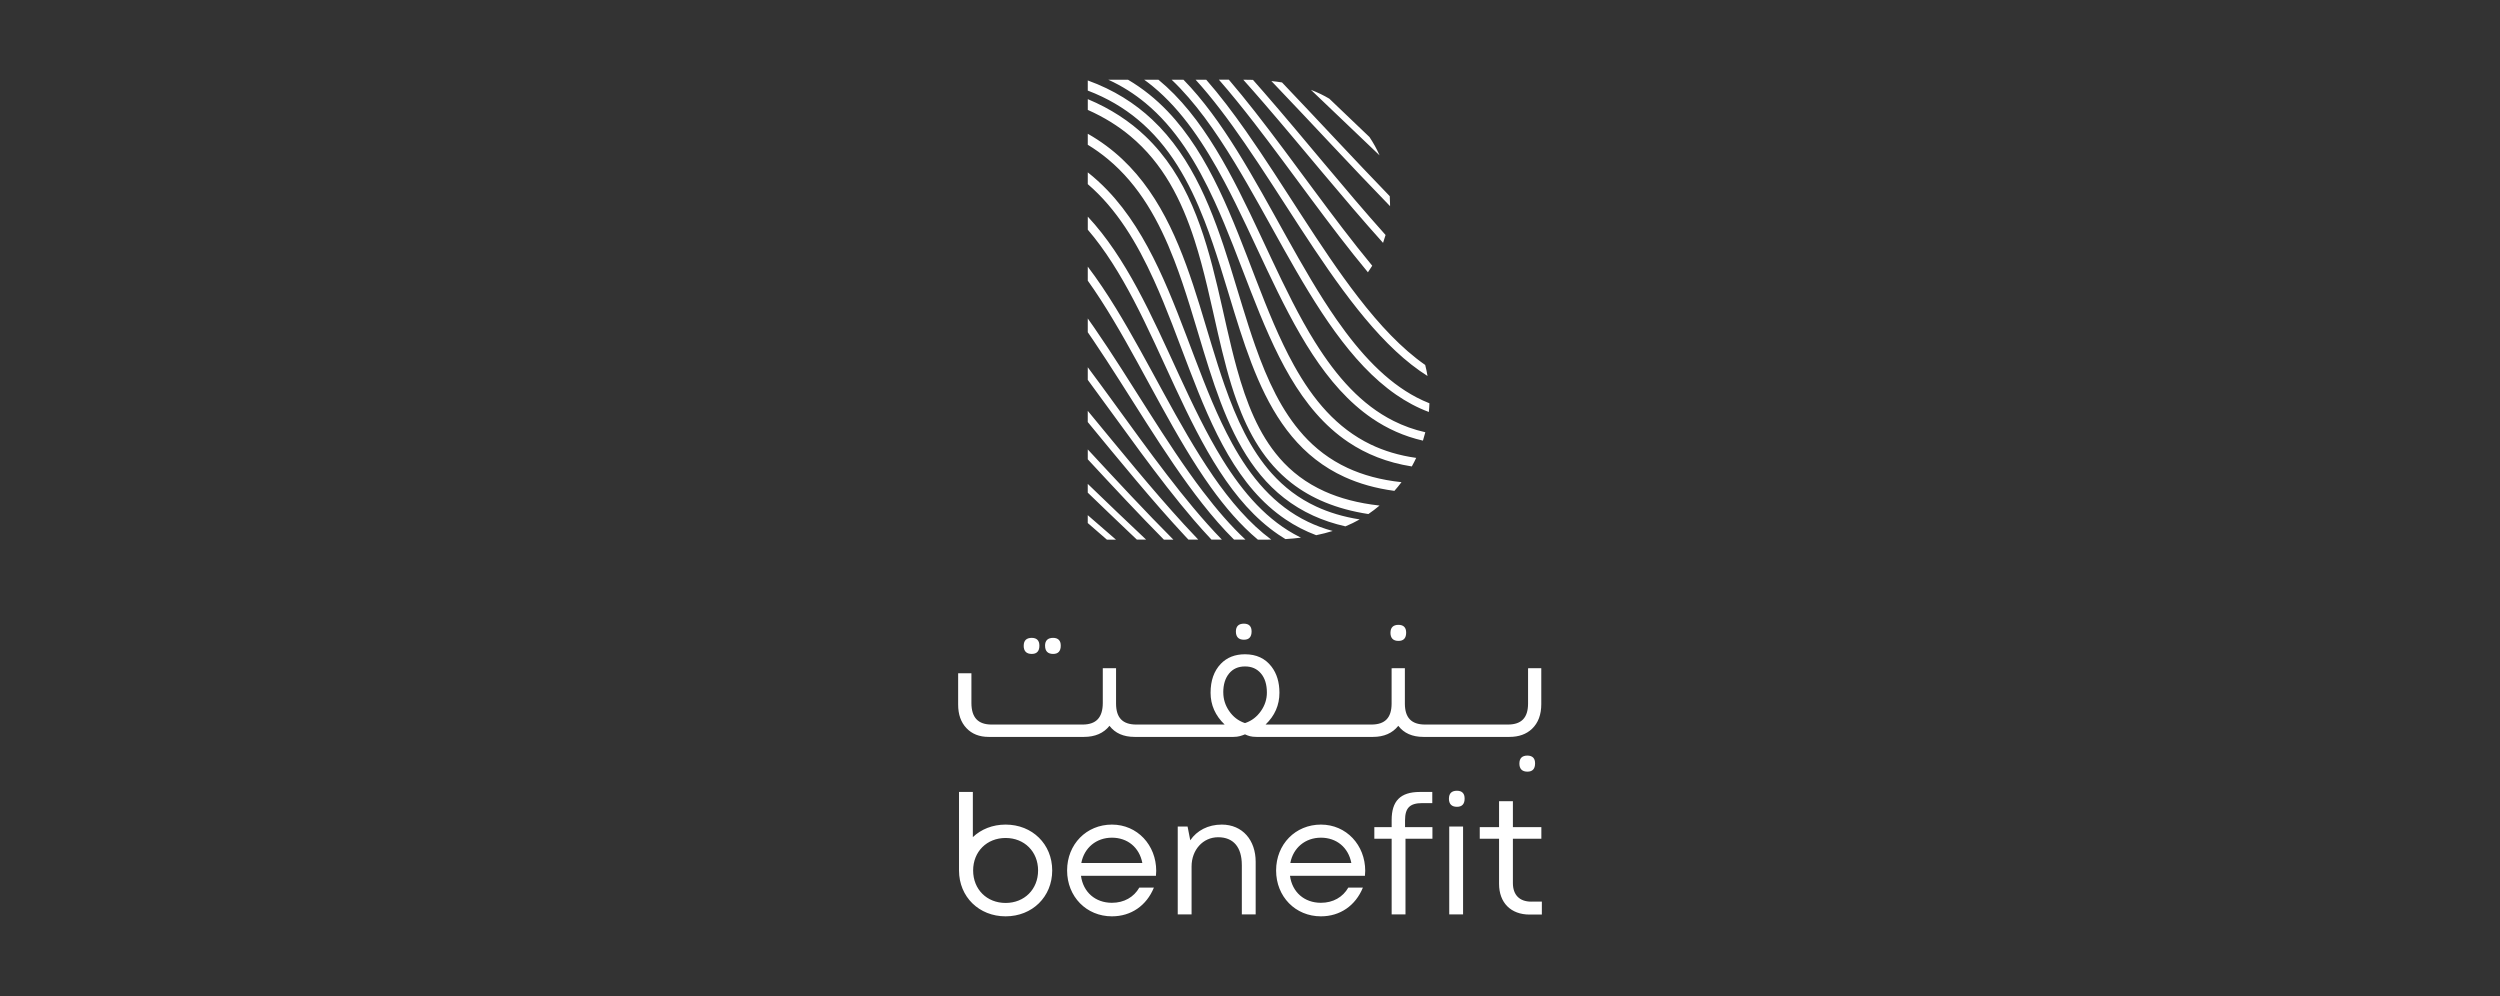 <?xml version="1.0" encoding="UTF-8"?> <svg xmlns="http://www.w3.org/2000/svg" width="251" height="100" viewBox="0 0 251 100" fill="none"><rect x="0" y="0" width="251" height="100" fill="#333333" stroke="none"/><path d="M119.83 51.004C120.779 52.138 121.73 53.204 122.678 54.179H121.633C121.035 53.544 120.437 52.877 119.839 52.183C116.239 47.99 112.686 42.834 109.212 38.139V36.872C112.701 41.544 116.254 46.735 119.829 51.004M127.697 47.547C125.56 45.171 124.131 42.072 122.94 38.66C121.149 33.543 119.903 27.744 117.463 22.724C116.24 20.215 114.717 17.896 112.666 15.969C111.651 15.017 110.507 14.164 109.213 13.429V14.535C109.937 14.975 110.608 15.459 111.234 15.978C114.393 18.6 116.371 22.18 117.892 26.119C119.032 29.073 119.916 32.224 120.852 35.298C122.261 39.906 123.787 44.355 126.58 47.715C127.976 49.391 129.696 50.79 131.858 51.775C132.838 52.222 133.911 52.581 135.082 52.847C135.588 52.637 136.062 52.403 136.512 52.149C134.864 51.889 133.424 51.449 132.157 50.861C130.368 50.033 128.92 48.906 127.699 47.548M120.791 49.367C117.02 44.415 113.536 38.216 109.88 32.926C109.659 32.607 109.435 32.288 109.212 31.974V33.358C109.388 33.615 109.566 33.874 109.744 34.134C113.359 39.469 116.855 45.658 120.707 50.557C121.742 51.871 122.8 53.092 123.899 54.179H125.046C123.58 52.81 122.167 51.172 120.793 49.366M122.715 46.098C119.56 40.99 117.208 34.537 114.162 28.918C112.728 26.271 111.135 23.806 109.215 21.75V23.062C110.966 25.101 112.454 27.527 113.82 30.131C116.768 35.755 119.131 42.194 122.441 47.294C124.097 49.845 125.994 52.062 128.339 53.663C128.576 53.824 128.813 53.977 129.058 54.125C129.602 54.091 130.121 54.043 130.62 53.98C130.575 53.959 130.53 53.937 130.484 53.913C127.271 52.307 124.823 49.509 122.716 46.1M123.679 44.471C120.828 39.283 119.044 32.706 116.303 26.919C114.93 24.025 113.316 21.323 111.184 19.097C110.571 18.459 109.917 17.859 109.213 17.305V18.489C112.116 20.979 114.156 24.381 115.854 28.128C118.473 33.896 120.267 40.459 123.304 45.663C124.825 48.264 126.662 50.532 129.09 52.161C130.019 52.788 131.032 53.315 132.144 53.734C132.727 53.614 133.28 53.473 133.802 53.31C132.913 53.068 132.089 52.759 131.319 52.388C127.929 50.757 125.577 47.933 123.677 44.472M136.288 31.031C138.271 33.518 140.335 35.678 142.551 37.235C142.806 37.415 143.063 37.586 143.322 37.749C143.262 37.376 143.183 37.007 143.09 36.642C140.735 35.004 138.502 32.614 136.354 29.827C132.468 24.799 128.848 18.509 125.082 13.147C123.78 11.291 122.461 9.547 121.104 8.003H120.037C121.715 9.839 123.348 12.022 124.964 14.37C128.693 19.778 132.327 26.061 136.288 31.03M109.213 46.117C111.772 48.879 114.371 51.667 116.854 54.18H117.806C115.033 51.4 112.094 48.234 109.213 45.122V46.117ZM121.756 47.733C118.29 42.7 115.372 36.377 112.022 30.922C111.125 29.462 110.196 28.065 109.213 26.77V28.179C110.1 29.42 110.952 30.751 111.78 32.137C115.063 37.617 117.993 43.931 121.572 48.929C123.014 50.938 124.561 52.737 126.29 54.18H127.222C127.36 54.18 127.499 54.179 127.635 54.177C125.455 52.561 123.533 50.322 121.752 47.733M109.21 52.512C109.852 53.072 110.495 53.629 111.132 54.18H112.042C111.108 53.372 110.163 52.549 109.21 51.723V52.514V52.512ZM109.21 41.25V42.374C112.439 46.292 115.767 50.377 118.97 53.807C119.086 53.932 119.204 54.056 119.32 54.179H120.307C119.832 53.683 119.352 53.171 118.869 52.643C115.698 49.183 112.405 45.116 109.212 41.25M109.212 49.463C110.618 50.819 112.024 52.171 113.4 53.475C113.65 53.712 113.899 53.947 114.144 54.179H115.071C113.164 52.388 111.184 50.486 109.21 48.581V49.465L109.212 49.463ZM137.489 13.752C136.14 12.469 134.792 11.177 133.466 9.91C132.903 9.574 132.29 9.277 131.617 9.021C133.857 11.16 136.198 13.404 138.511 15.6C138.224 14.95 137.881 14.333 137.491 13.752M137.338 27.339C137.486 27.131 137.631 26.911 137.772 26.679C133.802 21.879 129.839 16.107 125.985 11.195C125.109 10.08 124.238 9.008 123.375 8H122.377C123.56 9.351 124.761 10.841 125.974 12.408C129.675 17.191 133.491 22.709 137.34 27.339M128.46 45.979C126.372 43.58 125.132 40.442 124.175 36.971C122.733 31.765 121.944 25.844 119.706 20.665C118.586 18.074 117.097 15.669 114.974 13.655C113.42 12.181 111.532 10.923 109.215 9.954V11.036C110.866 11.768 112.271 12.652 113.48 13.66C116.773 16.401 118.629 20.077 119.931 24.112C120.907 27.134 121.566 30.351 122.285 33.487C122.826 35.839 123.4 38.146 124.18 40.294C125.347 43.516 126.983 46.401 129.663 48.491C131.63 50.024 134.141 51.111 137.385 51.61C137.778 51.343 138.151 51.059 138.506 50.758C136.347 50.518 134.534 50.028 132.997 49.337C131.123 48.494 129.653 47.357 128.46 45.983M142.235 39.905C139.168 38.304 136.572 35.498 134.204 32.102C130.651 27.008 127.622 20.611 124.183 15.099C122.532 12.452 120.783 10.008 118.821 8.005H117.633C119.96 10.214 122.014 13.127 123.96 16.326C127.333 21.866 130.372 28.256 134.041 33.311C135.877 35.838 137.871 38.037 140.162 39.622C141.195 40.338 142.292 40.928 143.458 41.363C143.487 41.074 143.503 40.782 143.514 40.488C143.077 40.316 142.653 40.121 142.237 39.905M139.561 20.697C139.561 20.645 139.561 20.593 139.561 20.539C139.561 20.255 139.551 19.978 139.532 19.699C135.917 15.964 132.166 11.889 128.715 8.277C128.373 8.222 128.016 8.175 127.645 8.138C127.758 8.254 127.87 8.371 127.985 8.491C131.657 12.327 135.694 16.724 139.559 20.697M138.859 24.381C138.951 24.124 139.035 23.86 139.111 23.593C135.033 19.04 130.805 13.752 126.886 9.257C126.521 8.837 126.157 8.422 125.797 8.018C125.512 8.01 125.216 8.005 124.914 8.005H124.826C125.53 8.79 126.249 9.609 126.977 10.453C130.795 14.876 134.894 19.981 138.857 24.381M129.901 36.656C127.005 31.438 125.166 24.824 122.382 19.007C120.988 16.099 119.353 13.386 117.208 11.152C116.052 9.947 114.744 8.882 113.254 8.005H111.275C112.662 8.638 113.895 9.428 115.006 10.347C118.046 12.862 120.17 16.361 121.944 20.226C124.606 26.024 126.456 32.624 129.535 37.857C131.076 40.472 132.935 42.752 135.374 44.39C137.164 45.591 139.26 46.441 141.745 46.831C141.903 46.55 142.049 46.263 142.186 45.972C140.468 45.732 138.959 45.27 137.614 44.623C134.209 42.98 131.832 40.138 129.901 36.657M130.83 43.657C128.683 41.275 127.24 38.166 126.034 34.744C124.222 29.614 122.952 23.801 120.494 18.768C119.264 16.253 117.732 13.93 115.674 12C113.934 10.365 111.817 9.018 109.212 8.077V9.094C111.174 9.841 112.827 10.831 114.24 12.005C117.406 14.632 119.399 18.221 120.934 22.172C122.086 25.133 122.98 28.29 123.929 31.372C125.356 35.995 126.901 40.454 129.71 43.822C131.113 45.505 132.838 46.908 135.002 47.893C136.46 48.556 138.114 49.032 139.998 49.283C140.248 49.003 140.485 48.711 140.71 48.41C138.613 48.188 136.833 47.693 135.299 46.982C133.51 46.151 132.053 45.02 130.825 43.657M132.047 34.378C128.821 29.222 126.387 22.718 123.276 17.053C121.719 14.221 119.99 11.597 117.888 9.456C117.384 8.942 116.857 8.459 116.308 8.005H114.878C115.18 8.223 115.476 8.45 115.763 8.689C118.678 11.091 120.937 14.496 122.947 18.278C125.964 23.947 128.408 30.442 131.783 35.586C133.471 38.156 135.4 40.395 137.763 42.006C139.272 43.036 140.962 43.805 142.863 44.239C142.952 43.962 143.031 43.681 143.102 43.397C141.96 43.14 140.906 42.757 139.92 42.263C136.683 40.644 134.197 37.816 132.048 34.376M100.963 84.133C99.075 84.133 97.703 85.504 97.703 87.395C97.703 89.287 99.075 90.656 100.963 90.656C102.852 90.656 104.224 89.284 104.224 87.395C104.224 85.507 102.853 84.133 100.963 84.133ZM100.963 92C98.294 92 96.292 90.045 96.285 87.407V79.512H97.674V84.046C98.506 83.256 99.655 82.789 100.963 82.789C103.638 82.789 105.642 84.749 105.642 87.395C105.642 90.041 103.638 92 100.963 92ZM114.692 86.648C114.394 85.077 113.198 84.103 111.637 84.103C110.077 84.103 108.851 85.111 108.563 86.648H114.692ZM108.531 87.933C108.75 89.567 109.966 90.641 111.637 90.641C112.859 90.641 113.841 90.07 114.386 89.116H115.851C115.105 90.937 113.553 92 111.637 92C109.077 92 107.137 90.023 107.137 87.394C107.137 84.765 109.077 82.789 111.637 82.789C114.198 82.789 116.084 84.854 116.084 87.431C116.084 87.599 116.069 87.767 116.056 87.933H108.531ZM124.679 86.849C124.679 85.059 123.837 84.059 122.303 84.059C120.769 84.059 119.634 85.336 119.634 86.992V91.807H118.245V82.982H119.232L119.503 84.365C120.168 83.384 121.297 82.789 122.663 82.789C124.759 82.789 126.069 84.363 126.069 86.52V91.807H124.68V86.849H124.679ZM135.675 86.648C135.378 85.077 134.182 84.103 132.621 84.103C131.06 84.103 129.834 85.111 129.547 86.648H135.675ZM129.515 87.933C129.733 89.567 130.95 90.641 132.621 90.641C133.842 90.641 134.825 90.07 135.369 89.116H136.834C136.088 90.937 134.536 92 132.621 92C130.061 92 128.121 90.023 128.121 87.394C128.121 84.765 130.061 82.789 132.621 82.789C135.181 82.789 137.068 84.854 137.068 87.431C137.068 87.599 137.053 87.767 137.039 87.933H129.515ZM143.816 83.041V84.207H141.111V91.807H139.722V84.207H137.983V83.041H139.722V82.326C139.722 80.442 140.579 79.512 142.553 79.512H143.801V80.632H142.805C141.556 80.632 141.066 81.106 141.066 82.354V83.041H143.814H143.816ZM145.503 82.982H146.892V91.807H145.503V82.982ZM153.734 90.523H154.802V91.822H153.571C151.691 91.822 150.505 90.636 150.505 88.738V84.209H148.567V83.043H150.505V80.442H151.895V83.043H154.752V84.209H151.895V88.664C151.895 89.851 152.563 90.525 153.736 90.525M122.819 69.52C122.819 70.197 123.015 70.818 123.409 71.391C123.803 71.964 124.311 72.357 124.934 72.577L124.993 72.592L125.065 72.575C125.688 72.354 126.197 71.96 126.597 71.389C126.997 70.817 127.195 70.2 127.195 69.538C127.195 68.723 126.995 68.083 126.599 67.615C126.201 67.144 125.671 66.909 124.996 66.911C124.321 66.911 123.795 67.144 123.403 67.615C123.014 68.085 122.816 68.718 122.816 69.52M154.745 67.087V70.695C154.745 71.749 154.436 72.577 153.818 73.17C153.249 73.713 152.491 73.985 151.552 73.985H142.905C141.8 73.985 140.955 73.614 140.389 72.873C139.798 73.614 138.946 73.985 137.852 73.985H126.155C125.614 73.985 125.329 73.884 124.998 73.729C124.655 73.864 124.349 73.985 123.84 73.985H113.91C112.803 73.985 111.96 73.614 111.392 72.873C110.801 73.614 109.944 73.985 108.837 73.985H99.26C98.331 73.985 97.583 73.691 97.029 73.103C96.473 72.516 96.196 71.724 96.198 70.733V67.593H97.53V70.583C97.536 72.038 98.19 72.738 99.542 72.745H108.708C110.06 72.738 110.714 72.039 110.72 70.583V67.085H112.052V70.657C112.059 72.063 112.711 72.737 114.065 72.745H122.955C122.016 71.846 121.542 70.779 121.542 69.556C121.542 68.334 121.881 67.371 122.562 66.654C123.178 66.01 123.995 65.688 124.999 65.689C126.142 65.689 127.034 66.106 127.664 66.936C128.193 67.63 128.455 68.503 128.455 69.556C128.455 70.791 127.99 71.856 127.062 72.745H137.704C139.057 72.738 139.71 72.063 139.717 70.657V67.091L141.049 67.085V70.657C141.056 72.063 141.708 72.737 143.062 72.745H151.404C152.756 72.738 153.41 72.063 153.417 70.657V67.091L154.749 67.085L154.745 67.087ZM145.471 80.178C145.471 80.447 145.536 80.656 145.674 80.795C145.812 80.936 146.017 81.003 146.277 81.003C146.537 81.003 146.724 80.936 146.855 80.795C146.986 80.654 147.048 80.446 147.048 80.178C147.048 79.911 146.986 79.725 146.855 79.591C146.724 79.456 146.529 79.392 146.279 79.391C146.018 79.391 145.815 79.454 145.677 79.589C145.54 79.723 145.474 79.923 145.474 80.178M152.545 76.649C152.545 76.918 152.61 77.126 152.748 77.266C152.886 77.407 153.091 77.474 153.351 77.474C153.611 77.474 153.798 77.407 153.929 77.266C154.06 77.124 154.122 76.916 154.122 76.649C154.122 76.382 154.06 76.195 153.929 76.061C153.796 75.927 153.603 75.863 153.353 75.861C153.092 75.861 152.889 75.925 152.751 76.059C152.614 76.194 152.548 76.394 152.548 76.649M139.601 63.522C139.601 63.789 139.667 63.998 139.804 64.139C139.942 64.28 140.147 64.347 140.407 64.347C140.668 64.347 140.854 64.28 140.985 64.139C141.116 63.998 141.178 63.789 141.178 63.522C141.178 63.255 141.116 63.069 140.985 62.934C140.854 62.8 140.659 62.736 140.409 62.734C140.149 62.734 139.945 62.798 139.808 62.933C139.67 63.067 139.604 63.267 139.604 63.522M124.084 63.403C124.084 63.67 124.149 63.879 124.287 64.02C124.425 64.161 124.63 64.228 124.89 64.228C125.151 64.228 125.335 64.161 125.466 64.02C125.597 63.879 125.66 63.67 125.66 63.403C125.66 63.136 125.597 62.95 125.466 62.815C125.335 62.681 125.14 62.617 124.89 62.615C124.63 62.615 124.425 62.679 124.287 62.813C124.149 62.948 124.084 63.148 124.084 63.403ZM104.925 64.829C104.925 65.096 104.99 65.305 105.128 65.446C105.266 65.587 105.471 65.654 105.731 65.654C105.991 65.654 106.176 65.587 106.307 65.446C106.438 65.305 106.5 65.096 106.5 64.829C106.5 64.562 106.438 64.376 106.305 64.241C106.173 64.107 105.98 64.041 105.729 64.041C105.479 64.041 105.264 64.105 105.128 64.24C104.99 64.374 104.923 64.574 104.923 64.829M102.778 64.829C102.778 65.096 102.843 65.305 102.981 65.446C103.119 65.587 103.324 65.654 103.584 65.654C103.844 65.654 104.031 65.587 104.162 65.446C104.293 65.305 104.355 65.096 104.355 64.829C104.355 64.562 104.293 64.376 104.162 64.241C104.031 64.107 103.836 64.041 103.586 64.041C103.335 64.041 103.122 64.105 102.984 64.24C102.847 64.374 102.781 64.574 102.781 64.829" fill="white"></path></svg> 